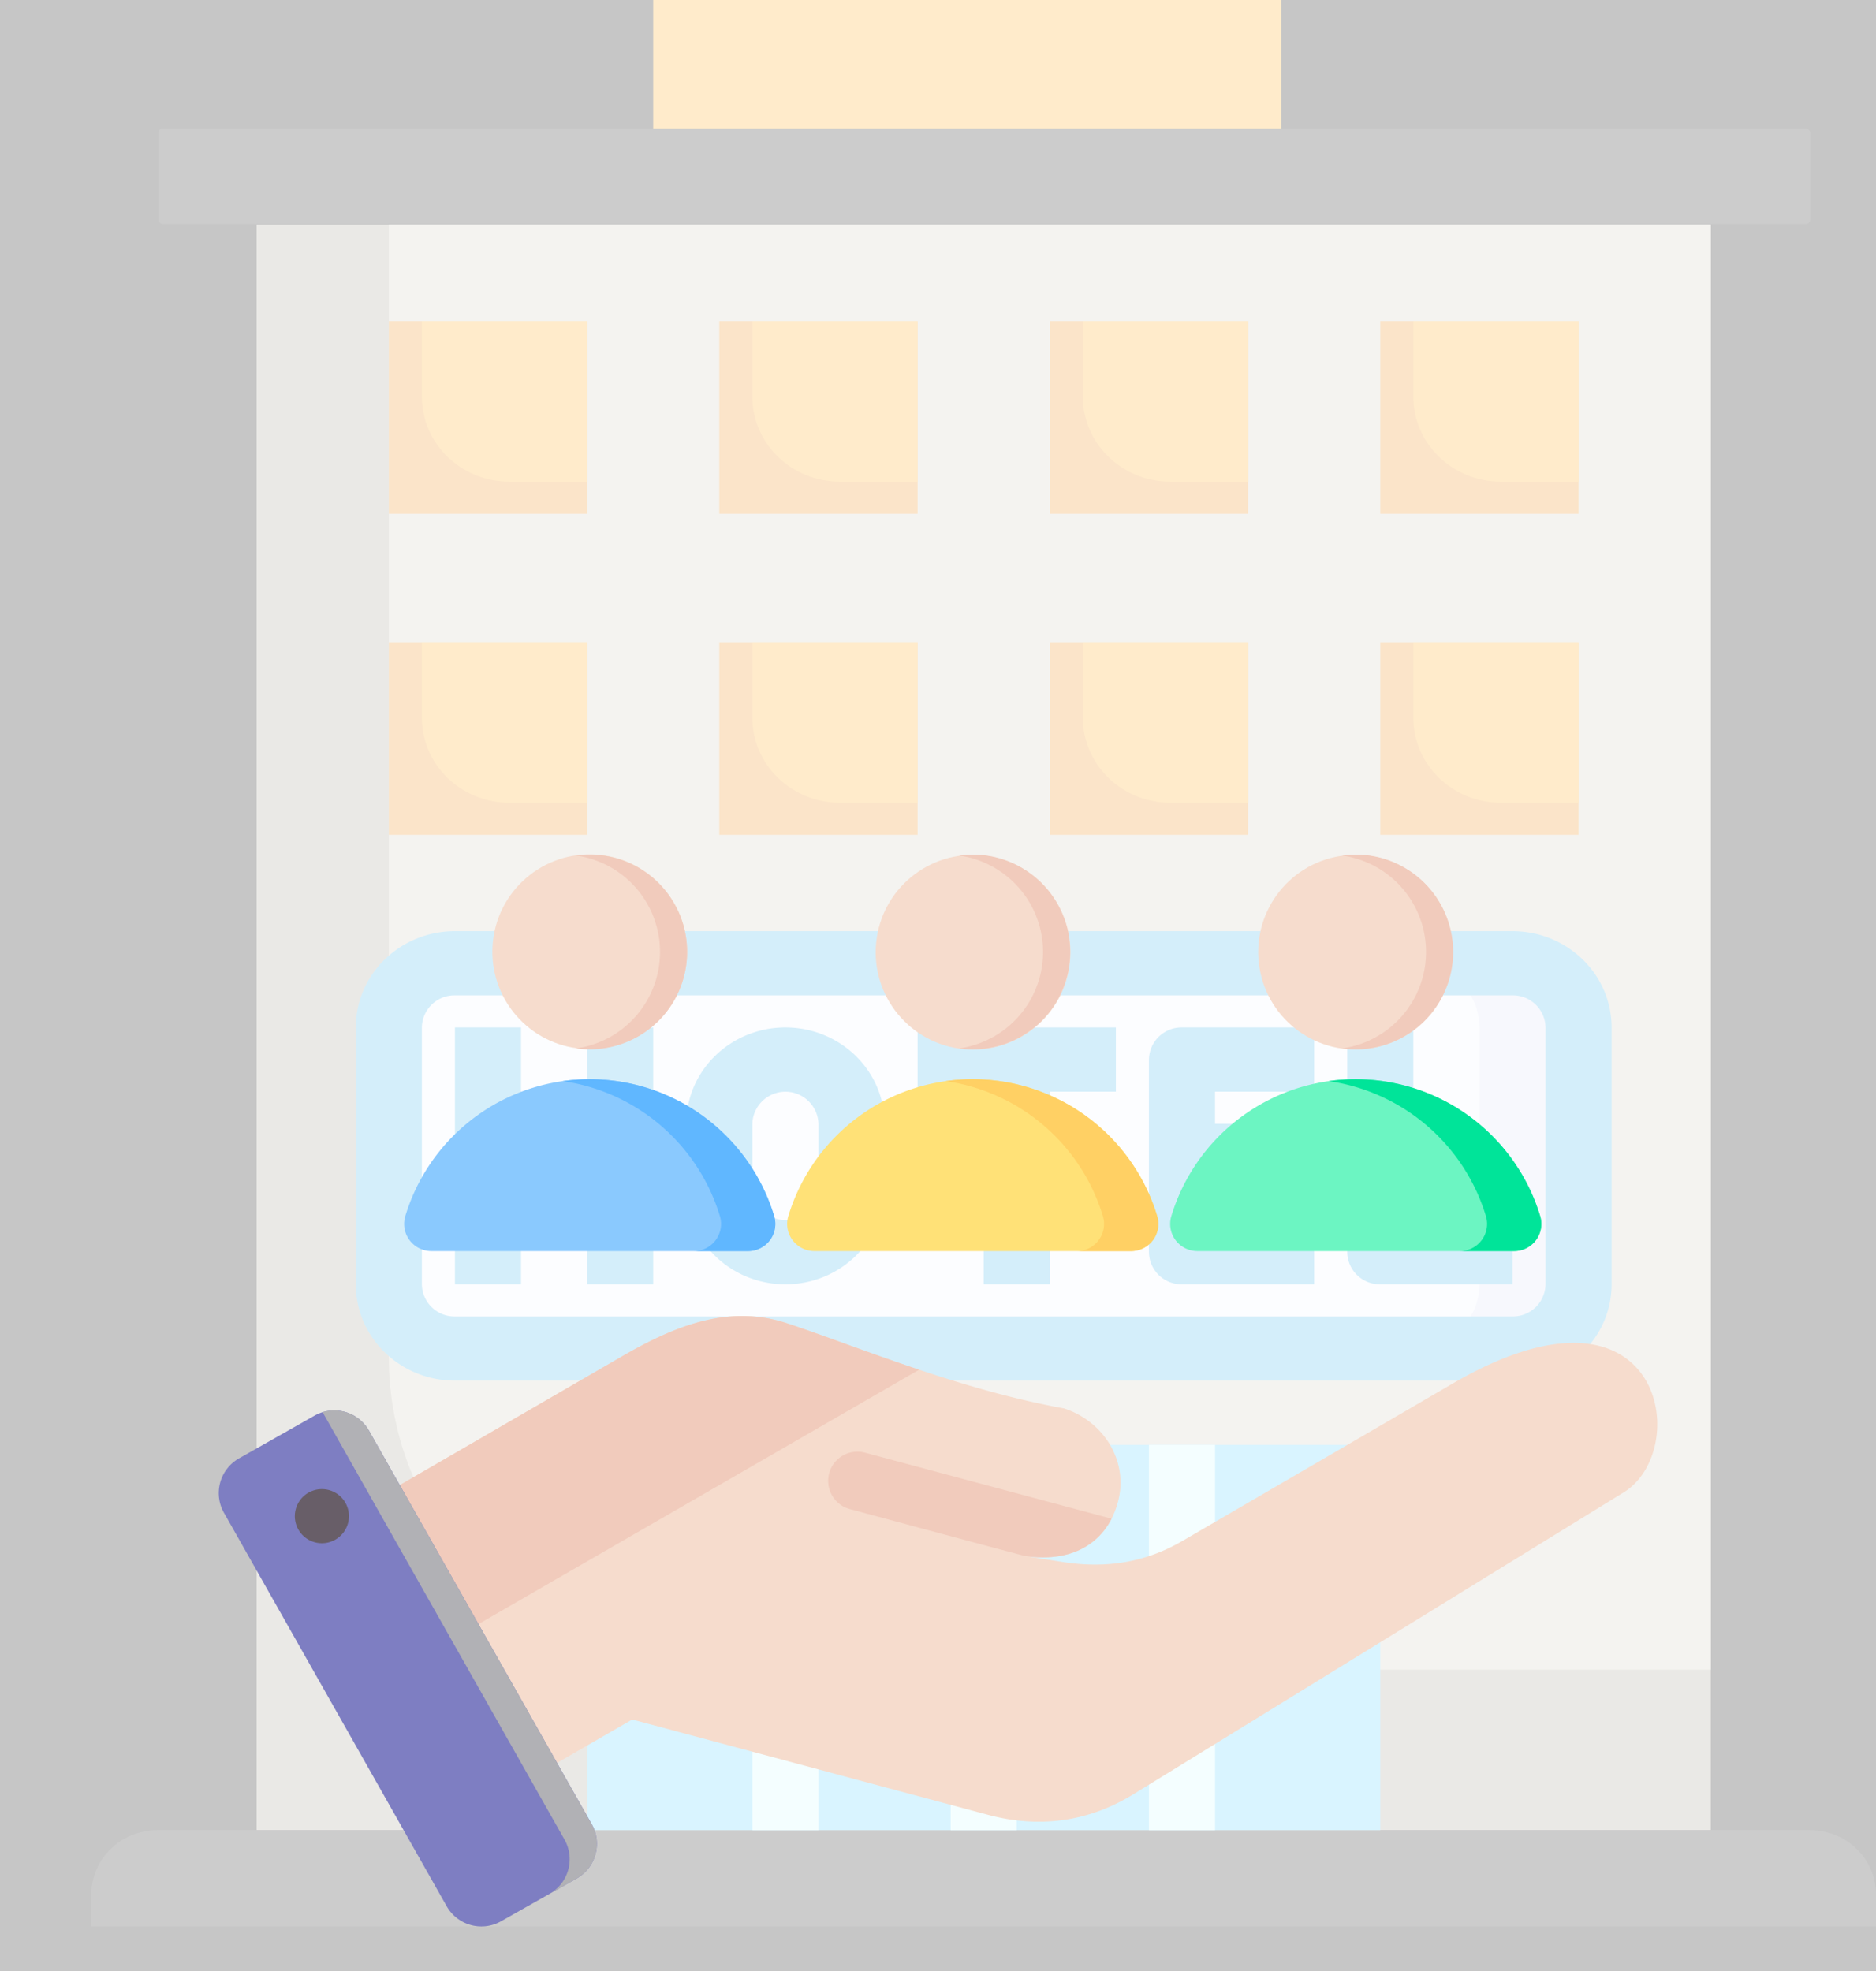 <svg xmlns="http://www.w3.org/2000/svg" width="628" height="660" viewBox="0 0 628 660">
  <rect x="0" y="0" width="628" height="660" fill="#333333" stroke="none"/>
  <g id="Groupe_6" data-name="Groupe 6" transform="translate(-603 -244)">
    <g id="hotel" transform="translate(628.593 242)">
      <path id="Tracé_1" data-name="Tracé 1" d="M10,9H496.776V546.5H10Z" transform="translate(50.315 68.25)" fill="#b5b1a5"/>
      <path id="Tracé_2" data-name="Tracé 2" d="M14,388.109c0,57.791,48.214,104.64,107.688,104.64H456.524V9H14Z" transform="translate(90.568 68.25)" fill="#d9d5ca"/>
      <rect id="Rectangle_1" data-name="Rectangle 1" width="398" height="129" rx="2" transform="translate(104.407 324)" fill="#f6f8ff"/>
      <path id="Tracé_3" data-name="Tracé 3" d="M78.189,32H45c12.22,0,22.126,9.626,22.126,21.5v86C67.126,151.374,57.22,161,45,161H78.189c12.22,0,22.126-9.626,22.126-21.5v-86C100.315,41.626,90.409,32,78.189,32Z" transform="translate(402.524 292.499)" fill="#e2e7f7"/>
      <path id="Tracé_4" data-name="Tracé 4" d="M60.252,66.25H38.126V34H16v86H38.126V87.75H60.252V120H82.379V34H60.252Z" transform="translate(110.694 311.999)" fill="#66c2ed"/>
      <path id="Tracé_5" data-name="Tracé 5" d="M56.189,34C37.859,34,23,48.439,23,66.25v21.5C23,105.561,37.859,120,56.189,120s33.189-14.439,33.189-32.25V66.25C89.379,48.439,74.519,34,56.189,34ZM67.252,87.75a11.068,11.068,0,0,1-22.126,0V66.25a11.068,11.068,0,0,1,22.126,0Z" transform="translate(181.136 311.999)" fill="#66c2ed"/>
      <path id="Tracé_6" data-name="Tracé 6" d="M30,55.5H52.126V120H74.252V55.5H96.379V34H30Z" transform="translate(251.577 311.999)" fill="#66c2ed"/>
      <path id="Tracé_7" data-name="Tracé 7" d="M37,44.75v64.5A10.91,10.91,0,0,0,48.063,120H92.315V98.5H59.126V87.75H92.315V66.25H59.126V55.5H92.315V34H48.063A10.91,10.91,0,0,0,37,44.75Z" transform="translate(322.019 311.999)" fill="#66c2ed"/>
      <path id="Tracé_8" data-name="Tracé 8" d="M65.126,98.5V34H43v75.25A10.91,10.91,0,0,0,54.063,120H98.316V98.5Z" transform="translate(382.398 311.999)" fill="#66c2ed"/>
      <path id="Tracé_9" data-name="Tracé 9" d="M400.208,181.5H46.189C27.859,181.5,13,167.061,13,149.25v-86C13,45.439,27.859,31,46.189,31H400.208c18.33,0,33.189,14.439,33.189,32.25v86C433.4,167.061,418.538,181.5,400.208,181.5ZM46.189,52.5A10.91,10.91,0,0,0,35.126,63.25v86A10.91,10.91,0,0,0,46.189,160H400.208a10.91,10.91,0,0,0,11.063-10.75v-86A10.91,10.91,0,0,0,400.208,52.5Z" transform="translate(80.505 282.749)" fill="#66c2ed"/>
      <path id="Tracé_10" data-name="Tracé 10" d="M27.126,59H580.281c12.22,0,22.126,9.626,22.126,21.5V91.25H5V80.5C5,68.626,14.906,59,27.126,59Z" transform="translate(0 555.749)" fill="#494949"/>
      <rect id="Rectangle_2" data-name="Rectangle 2" width="553" height="32" rx="1.5" transform="translate(27.407 45)" fill="#494949"/>
      <path id="Tracé_11" data-name="Tracé 11" d="M22,2H232.2V45H22Z" transform="translate(171.073)" fill="#ffb844"/>
      <path id="Tracé_12" data-name="Tracé 12" d="M14,12H80.379V76.5H14Z" transform="translate(90.568 97.5)" fill="#f09f3c"/>
      <path id="Tracé_13" data-name="Tracé 13" d="M14,22H80.379V86.5H14Z" transform="translate(90.568 195)" fill="#f09f3c"/>
      <path id="Tracé_14" data-name="Tracé 14" d="M24,22H90.379V86.5H24Z" transform="translate(191.199 195)" fill="#f09f3c"/>
      <path id="Tracé_15" data-name="Tracé 15" d="M24,12H90.379V76.5H24Z" transform="translate(191.199 97.5)" fill="#f09f3c"/>
      <path id="Tracé_16" data-name="Tracé 16" d="M34,12h66.379V76.5H34Z" transform="translate(291.83 97.5)" fill="#f09f3c"/>
      <path id="Tracé_17" data-name="Tracé 17" d="M34,22h66.379V86.5H34Z" transform="translate(291.83 195)" fill="#f09f3c"/>
      <path id="Tracé_18" data-name="Tracé 18" d="M44,22h66.379V86.5H44Z" transform="translate(392.461 195)" fill="#f09f3c"/>
      <path id="Tracé_19" data-name="Tracé 19" d="M44,12h66.379V76.5H44Z" transform="translate(392.461 97.5)" fill="#f09f3c"/>
      <path id="Tracé_20" data-name="Tracé 20" d="M20,47H285.514V176H20Z" transform="translate(150.946 438.749)" fill="#76d8ff"/>
      <path id="Tracé_21" data-name="Tracé 21" d="M31,47H53.126V176H31Z" transform="translate(261.641 438.749)" fill="#d6fdff"/>
      <path id="Tracé_22" data-name="Tracé 22" d="M25,47H47.126V176H25Z" transform="translate(201.262 438.749)" fill="#d6fdff"/>
      <path id="Tracé_23" data-name="Tracé 23" d="M37,47H59.126V176H37Z" transform="translate(322.019 438.749)" fill="#d6fdff"/>
      <g id="Groupe_1" data-name="Groupe 1" transform="translate(115.631 109.5)">
        <path id="Tracé_24" data-name="Tracé 24" d="M45,47.295C45,63.01,58.111,75.75,74.284,75.75h26.031V22H45Z" transform="translate(286.893 85.5)" fill="#ffb844"/>
        <path id="Tracé_25" data-name="Tracé 25" d="M35,47.295C35,63.01,48.111,75.75,64.284,75.75H90.315V22H35Z" transform="translate(186.262 85.5)" fill="#ffb844"/>
        <path id="Tracé_26" data-name="Tracé 26" d="M25,47.295C25,63.01,38.111,75.75,54.284,75.75H80.315V22H25Z" transform="translate(85.631 85.5)" fill="#ffb844"/>
        <path id="Tracé_27" data-name="Tracé 27" d="M15,47.295C15,63.01,28.111,75.75,44.284,75.75H70.315V22H15Z" transform="translate(-15 85.5)" fill="#ffb844"/>
        <path id="Tracé_28" data-name="Tracé 28" d="M45,37.295C45,53.01,58.111,65.75,74.284,65.75h26.031V12H45Z" transform="translate(286.893 -12)" fill="#ffb844"/>
        <path id="Tracé_29" data-name="Tracé 29" d="M35,37.295C35,53.01,48.111,65.75,64.284,65.75H90.315V12H35Z" transform="translate(186.262 -12)" fill="#ffb844"/>
        <path id="Tracé_30" data-name="Tracé 30" d="M25,37.295C25,53.01,38.111,65.75,54.284,65.75H80.315V12H25Z" transform="translate(85.631 -12)" fill="#ffb844"/>
        <path id="Tracé_31" data-name="Tracé 31" d="M15,37.295C15,53.01,28.111,65.75,44.284,65.75H70.315V12H15Z" transform="translate(-15 -12)" fill="#ffb844"/>
      </g>
    </g>
    <rect id="Rectangle_3" data-name="Rectangle 3" width="628" height="660" transform="translate(603 244)" fill="#fff" opacity="0.72"/>
    <g id="public-service" transform="translate(661 453.561)">
      <g id="Groupe_2" data-name="Groupe 2">
        <path id="Tracé_32" data-name="Tracé 32" d="M56.117,299.084l94.062-54.5c17.653-10.228,35.6-17.48,55.007-11.185,21.633,7.015,56.959,22.08,92.985,28.577,13.372,4.335,21.708,17.725,18.071,31.3s-15.112,20.579-31.3,18.075l12.593,2.016c14.431,2.308,27.684.332,40.315-7.023l90.435-52.674c70.3-40.942,80.623,22.044,57.25,36.435L321.415,391.169c-15.094,9.292-31.611,11.461-48.733,6.871l-119.039-31.9L109.558,391.6a17.8,17.8,0,0,1-24.274-6.5L49.636,323.345a17.8,17.8,0,0,1,6.481-24.261Z" fill="#f6dccd" fill-rule="evenodd"/>
        <path id="Tracé_33" data-name="Tracé 33" d="M314.1,298.915c-5.027,9.824-15.384,14.573-29.156,12.443-19.5-5.156-38.976-10.443-58.459-15.663a9.782,9.782,0,1,1,5.064-18.9Z" fill="#f1cbbc" fill-rule="evenodd"/>
        <path id="Tracé_34" data-name="Tracé 34" d="M56.116,299.084l94.062-54.5c17.653-10.228,35.6-17.48,55.007-11.185,11.574,3.753,27.068,9.81,44.491,15.627L67.465,354.23,49.634,323.346a17.8,17.8,0,0,1,6.482-24.262Z" fill="#f1cbbc" fill-rule="evenodd"/>
        <path id="Tracé_35" data-name="Tracé 35" d="M65.5,269.4l74.6,131.81a13.354,13.354,0,0,1-5.03,18.146L109.69,433.72a13.354,13.354,0,0,1-18.146-5.03l-74.6-131.81a13.355,13.355,0,0,1,5.03-18.146l25.374-14.36a13.354,13.354,0,0,1,18.146,5.03Z" fill="#7e7ec2" fill-rule="evenodd"/>
        <path id="Tracé_36" data-name="Tracé 36" d="M104.73,359.966l13.2,23.33,13.057,23.07A13.354,13.354,0,0,1,126,424.49l9.064-5.13a13.353,13.353,0,0,0,5.029-18.146l-13.1-23.148-26.306-46.481L74.351,285.053,65.5,269.4a13.366,13.366,0,0,0-15.508-6.165L65.32,290.333l26.306,46.481,13.1,23.148Z" fill="#b1b1b5" fill-rule="evenodd"/>
        <path id="Tracé_37" data-name="Tracé 37" d="M48.442,289.1a9.059,9.059,0,1,0,10.275,7.653A9.059,9.059,0,0,0,48.442,289.1Z" fill="#685e68" fill-rule="evenodd"/>
      </g>
      <g id="Groupe_3" data-name="Groupe 3">
        <path id="Tracé_38" data-name="Tracé 38" d="M86.371,209.3H192.455a9.085,9.085,0,0,0,8.7-11.706,64.5,64.5,0,0,0-123.477,0,9.084,9.084,0,0,0,8.7,11.706Z" fill="#8ac9fe" fill-rule="evenodd"/>
        <path id="Tracé_39" data-name="Tracé 39" d="M192.455,209.3a9.085,9.085,0,0,0,8.7-11.706,64.549,64.549,0,0,0-70.822-45.2,64.55,64.55,0,0,1,52.655,45.2,9.084,9.084,0,0,1-8.7,11.706Z" fill="#60b7ff" fill-rule="evenodd"/>
        <circle id="Ellipse_1" data-name="Ellipse 1" cx="32.6" cy="32.6" r="32.6" transform="translate(104.597 139.288) rotate(-85.931)" fill="#f6dccd"/>
        <path id="Tracé_40" data-name="Tracé 40" d="M139.414,76.563a32.6,32.6,0,1,1,0,65.2,33.028,33.028,0,0,1-4.542-.316,32.6,32.6,0,0,0,0-64.568,32.859,32.859,0,0,1,4.542-.316Z" fill="#f1cbbc" fill-rule="evenodd"/>
      </g>
      <g id="Groupe_4" data-name="Groupe 4">
        <path id="Tracé_41" data-name="Tracé 41" d="M214.586,209.3H320.67a9.084,9.084,0,0,0,8.7-11.706,64.5,64.5,0,0,0-123.477,0,9.084,9.084,0,0,0,8.7,11.706Z" fill="#ffe177" fill-rule="evenodd"/>
        <path id="Tracé_42" data-name="Tracé 42" d="M320.67,209.3a9.084,9.084,0,0,0,8.7-11.706,64.548,64.548,0,0,0-70.822-45.2A64.55,64.55,0,0,1,311.2,197.6a9.084,9.084,0,0,1-8.7,11.706Z" fill="#ffd064" fill-rule="evenodd"/>
        <circle id="Ellipse_2" data-name="Ellipse 2" cx="32.6" cy="32.6" r="32.6" transform="translate(232.073 138.458) rotate(-84.318)" fill="#f6dccd"/>
        <path id="Tracé_43" data-name="Tracé 43" d="M267.628,76.563a32.6,32.6,0,1,1,0,65.2,33.028,33.028,0,0,1-4.542-.316,32.6,32.6,0,0,0,0-64.568,32.881,32.881,0,0,1,4.542-.316Z" fill="#f1cbbc" fill-rule="evenodd"/>
      </g>
      <g id="Groupe_5" data-name="Groupe 5">
        <path id="Tracé_44" data-name="Tracé 44" d="M342.8,209.3H448.885a9.084,9.084,0,0,0,8.7-11.706,64.5,64.5,0,0,0-123.477,0,9.084,9.084,0,0,0,8.7,11.706Z" fill="#6cf5c2" fill-rule="evenodd"/>
        <path id="Tracé_45" data-name="Tracé 45" d="M448.885,209.3a9.084,9.084,0,0,0,8.7-11.706,64.549,64.549,0,0,0-70.822-45.2,64.55,64.55,0,0,1,52.655,45.2,9.084,9.084,0,0,1-8.7,11.706Z" fill="#00e499" fill-rule="evenodd"/>
        <circle id="Ellipse_3" data-name="Ellipse 3" cx="32.6" cy="32.6" r="32.6" transform="matrix(0.987, -0.16, 0.16, 0.987, 358.396, 82.265)" fill="#f6dccd"/>
        <path id="Tracé_46" data-name="Tracé 46" d="M395.843,76.563a32.6,32.6,0,1,1,0,65.2,33.016,33.016,0,0,1-4.542-.316,32.6,32.6,0,0,0,0-64.568,32.871,32.871,0,0,1,4.542-.316Z" fill="#f1cbbc" fill-rule="evenodd"/>
      </g>
    </g>
  </g>
</svg>
